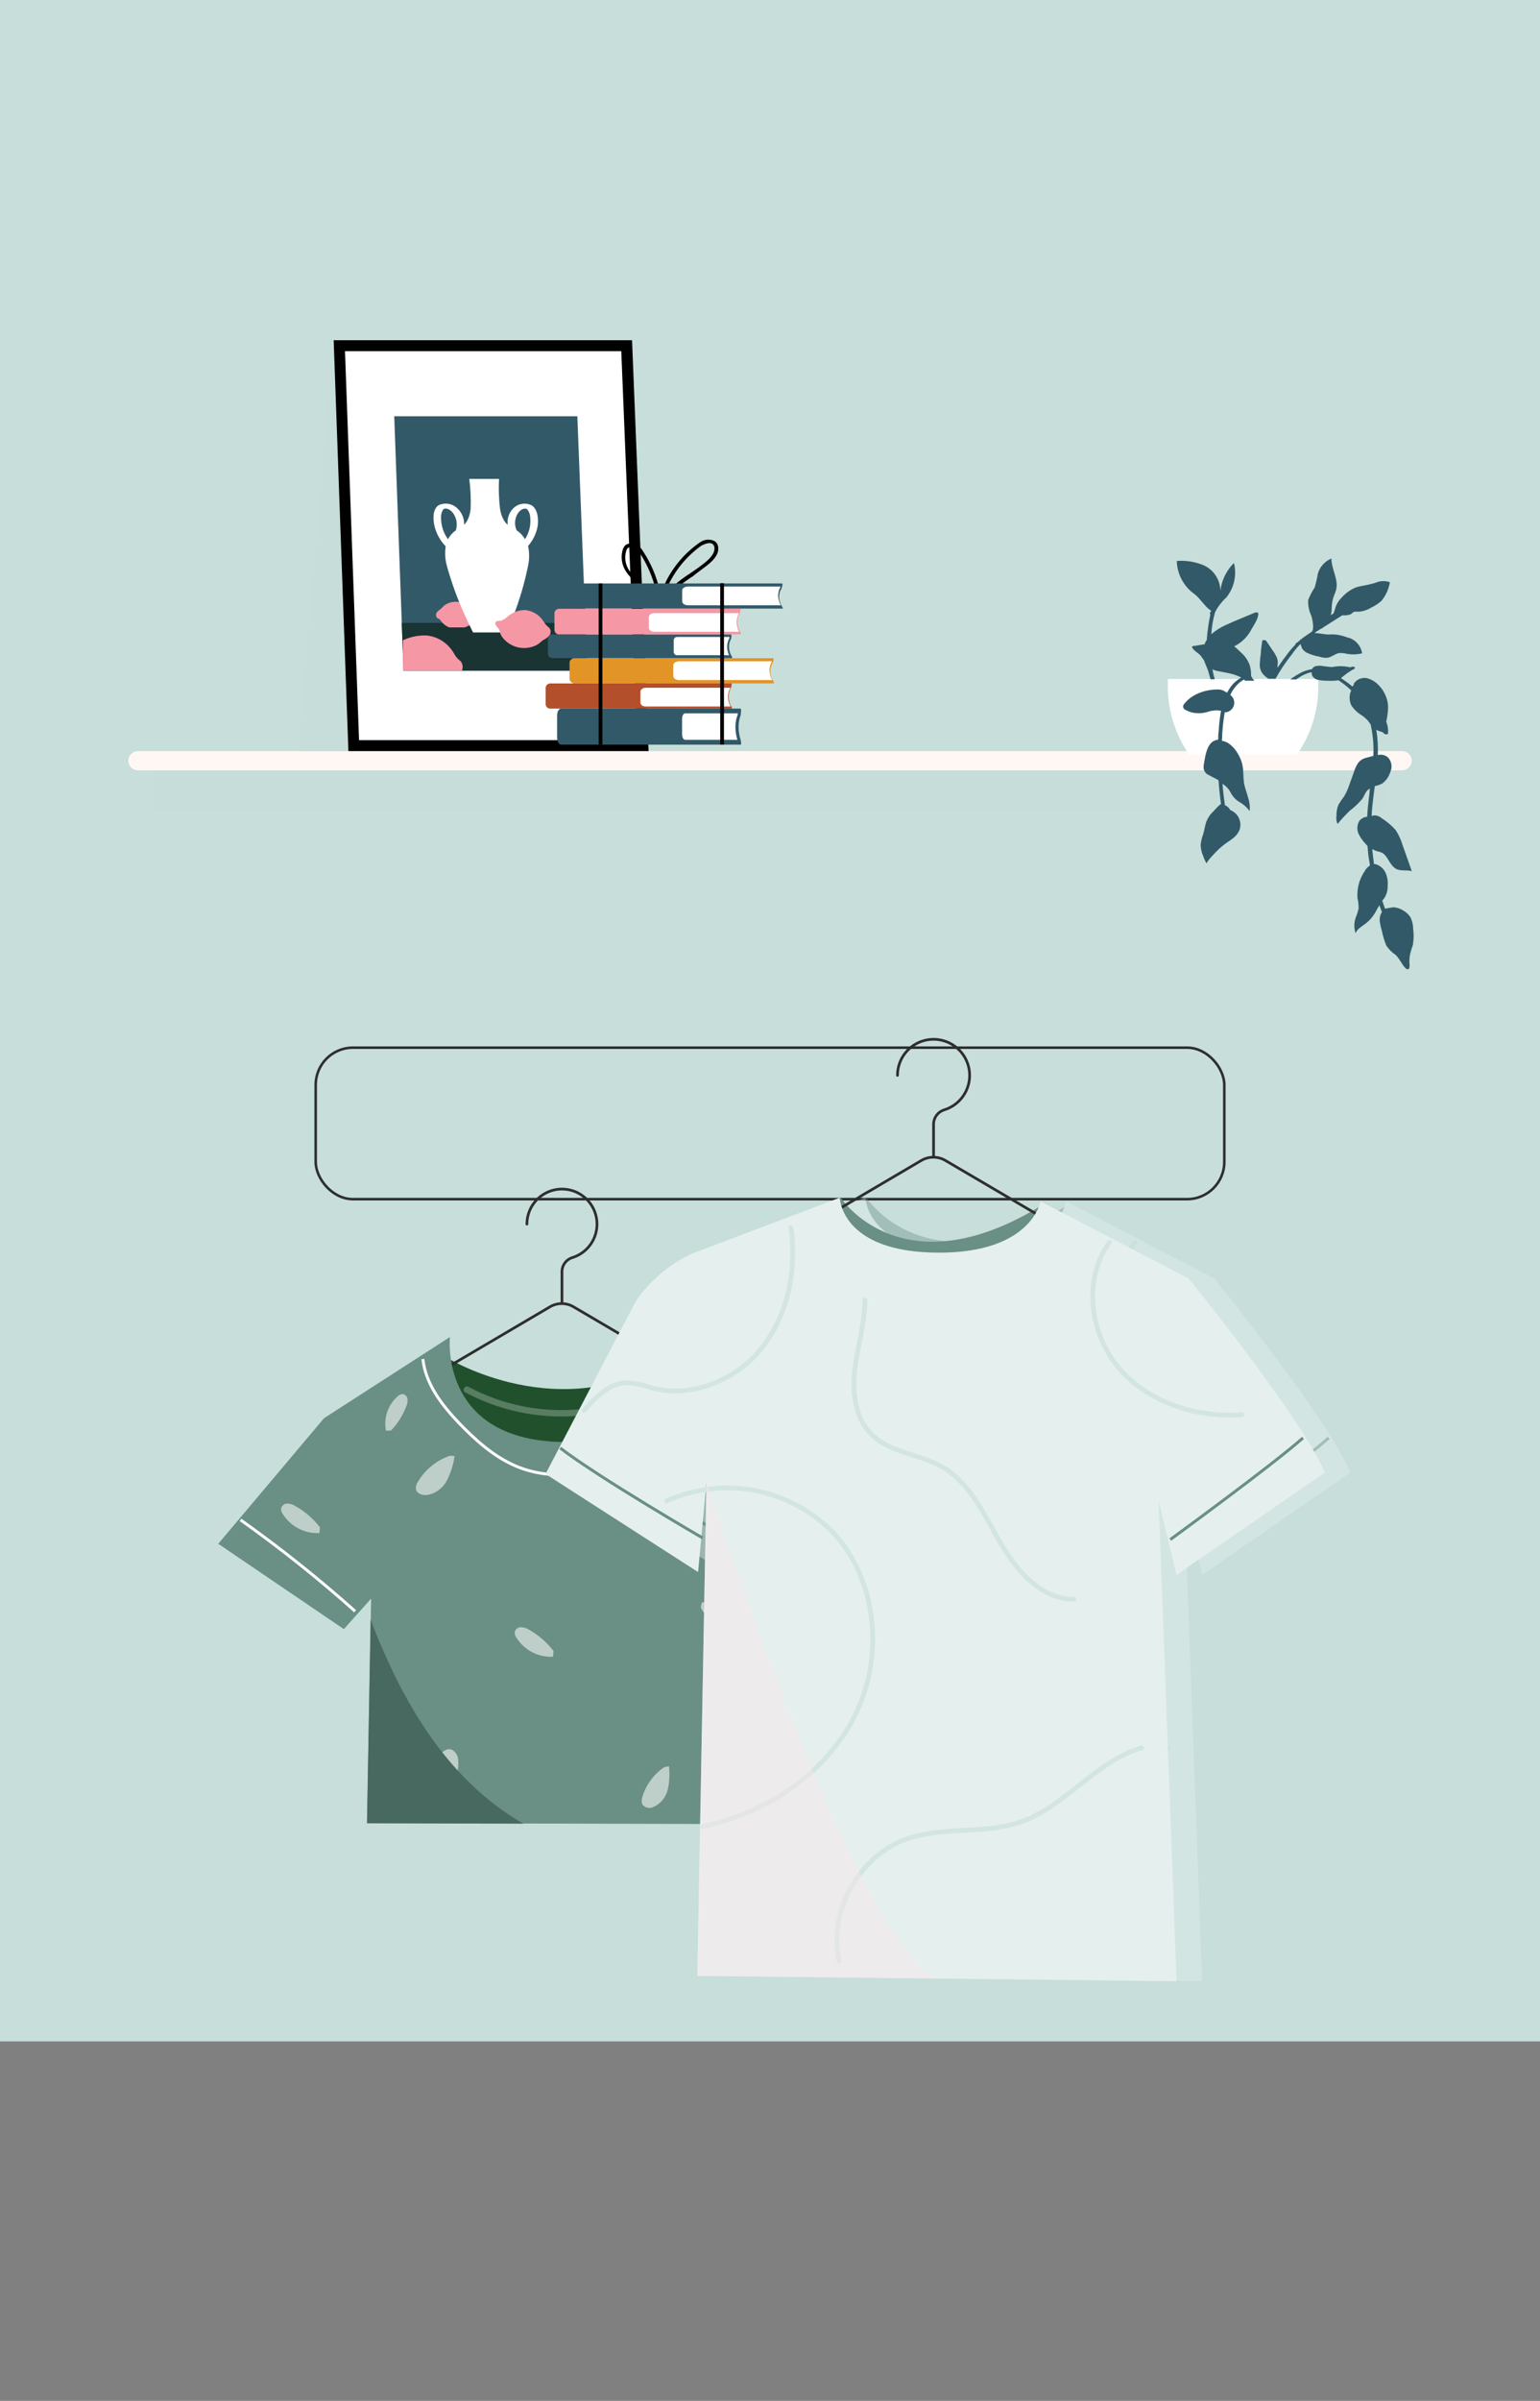<?xml version="1.0" encoding="UTF-8"?> <svg xmlns="http://www.w3.org/2000/svg" width="240" height="374" viewBox="0 0 240 374" fill="none"><rect x="0" y="0" width="240" height="374" fill="#808080" stroke="none"/><rect width="240" height="318" fill="#C7DEDA"></rect><rect x="49.2" y="163.2" width="141.6" height="23.6" rx="5.8" stroke="#2E2E2E" stroke-width="0.4"></rect><path d="M69.577 211.457C69.577 211.457 87.56 222.664 104.81 211.284C104.81 211.284 103.439 230.086 87.81 229.784C72.181 229.483 69.577 211.457 69.577 211.457Z" fill="#20512C"></path><g opacity="0.26"><path d="M72.509 216.896C79.876 220.836 88.498 221.715 96.509 219.345C96.623 219.299 96.715 219.212 96.769 219.102C96.823 218.992 96.835 218.865 96.802 218.747C96.769 218.629 96.694 218.527 96.59 218.461C96.487 218.394 96.363 218.369 96.242 218.388C88.489 220.69 80.142 219.844 73.009 216.034C72.448 215.733 71.94 216.595 72.509 216.896Z" fill="#FCFCFC"></path></g><g clip-path="url(#clip0_4026_4171)"><path d="M87.579 202.936V198.108C87.577 197.618 87.732 197.141 88.021 196.745C88.31 196.349 88.717 196.056 89.184 195.908C90.15 195.611 91.015 195.052 91.681 194.292C92.348 193.533 92.791 192.604 92.961 191.607C93.131 190.611 93.022 189.587 92.644 188.65C92.267 187.712 91.636 186.898 90.823 186.297C90.011 185.697 89.047 185.333 88.04 185.248C87.033 185.163 86.022 185.358 85.12 185.814C84.217 186.269 83.459 186.965 82.929 187.826C82.399 188.686 82.118 189.677 82.118 190.688" stroke="#2E2E2E" stroke-width="0.42" stroke-miterlimit="10" stroke-linecap="round"></path><path d="M85.758 203.543L52.426 223.16C51.749 223.563 51.223 224.176 50.927 224.906C50.632 225.635 50.584 226.442 50.79 227.202C50.996 227.962 51.446 228.633 52.071 229.113C52.695 229.593 53.459 229.855 54.246 229.86H120.923C121.71 229.855 122.475 229.593 123.099 229.113C123.723 228.633 124.173 227.962 124.379 227.202C124.586 226.442 124.537 225.635 124.242 224.906C123.947 224.176 123.42 223.563 122.743 223.16L89.398 203.581C88.85 203.252 88.223 203.075 87.584 203.068C86.944 203.062 86.314 203.225 85.758 203.543Z" stroke="#2E2E2E" stroke-width="0.42" stroke-miterlimit="10" stroke-linecap="round"></path></g><path d="M70.12 208.276C70.12 208.276 68.482 223.457 86.146 224.569C103.81 225.681 104.551 209.052 104.551 209.052L123.594 222.181C123.594 222.181 134.68 235.457 138.37 243.414L124.577 256.095L119.818 251.31L121.318 284.164L57.206 283.991L57.836 249.026L53.586 253.776L34.017 240.483L50.499 220.922L70.12 208.276Z" fill="#6A8F84"></path><mask id="mask0_4026_4171" style="mask-type:luminance" maskUnits="userSpaceOnUse" x="34" y="208" width="105" height="77"><path d="M70.12 208.276C70.12 208.276 68.482 223.457 86.146 224.569C103.81 225.681 104.551 209.052 104.551 209.052L123.594 222.181C123.594 222.181 134.68 235.457 138.37 243.414L124.577 256.095L119.818 251.31L121.318 284.164L57.206 283.991L57.836 249.026L53.586 253.776L34.017 240.483L50.499 220.922L70.12 208.276Z" fill="white"></path></mask><g mask="url(#mask0_4026_4171)"><g opacity="0.58"><path d="M86.18 258.086C85.049 258.14 83.924 257.891 82.92 257.365C81.917 256.839 81.073 256.056 80.473 255.095C80.287 254.847 80.195 254.542 80.214 254.233C80.269 254.013 80.397 253.818 80.577 253.68C80.757 253.542 80.979 253.469 81.206 253.474C81.659 253.501 82.099 253.644 82.482 253.888C83.953 254.722 85.24 255.845 86.266 257.19" fill="#FCFCFC"></path><path d="M109.387 249.586C110.514 249.666 111.6 250.044 112.534 250.681C113.467 251.319 114.213 252.194 114.697 253.215C114.845 253.477 114.9 253.781 114.852 254.078C114.774 254.29 114.625 254.469 114.43 254.585C114.236 254.701 114.008 254.747 113.783 254.715C113.332 254.638 112.91 254.441 112.559 254.147C111.198 253.143 110.052 251.876 109.188 250.422" fill="#FCFCFC"></path><path d="M126.335 231.819C125.203 231.872 124.078 231.624 123.074 231.1C122.069 230.576 121.222 229.795 120.619 228.836C120.439 228.586 120.348 228.282 120.361 227.974C120.416 227.754 120.544 227.559 120.724 227.42C120.904 227.281 121.125 227.206 121.352 227.207C121.808 227.23 122.248 227.376 122.628 227.629C124.101 228.46 125.392 229.58 126.421 230.922" fill="#FCFCFC"></path><path d="M49.775 238.819C48.643 238.874 47.517 238.627 46.512 238.103C45.508 237.579 44.661 236.796 44.059 235.836C43.877 235.587 43.785 235.283 43.8 234.974C43.857 234.755 43.985 234.561 44.165 234.423C44.344 234.285 44.565 234.212 44.792 234.216C45.248 234.232 45.69 234.375 46.068 234.629C47.541 235.46 48.832 236.58 49.861 237.922" fill="#FCFCFC"></path><path d="M60.154 222.879C59.956 221.898 60.022 220.882 60.346 219.935C60.67 218.988 61.241 218.145 61.999 217.491C62.193 217.307 62.44 217.189 62.706 217.155C62.908 217.168 63.1 217.252 63.246 217.393C63.393 217.533 63.485 217.721 63.507 217.923C63.549 218.321 63.48 218.724 63.309 219.086C62.783 220.485 61.976 221.761 60.938 222.836" fill="#FCFCFC"></path><path d="M102.645 227.431C101.119 228.216 99.602 229.457 99.421 231.164C99.352 231.862 99.645 232.716 100.343 232.845C101.042 232.974 101.654 232.259 101.981 231.595C102.687 230.204 103.162 228.707 103.386 227.164" fill="#FCFCFC"></path><path d="M70.844 226.81C70.66 228.135 70.258 229.42 69.654 230.612C69.348 231.206 68.909 231.721 68.37 232.116C67.832 232.511 67.209 232.775 66.55 232.888C65.844 232.966 64.99 232.69 64.826 232.026C64.772 231.581 64.892 231.133 65.162 230.776C66.288 228.898 68.04 227.478 70.111 226.767" fill="#FCFCFC"></path><path d="M104.258 275.147C104.398 276.356 104.334 277.58 104.068 278.767C103.93 279.361 103.656 279.915 103.269 280.386C102.882 280.857 102.391 281.232 101.835 281.483C101.547 281.627 101.218 281.667 100.904 281.596C100.59 281.526 100.31 281.348 100.111 281.095C99.964 280.715 99.964 280.294 100.111 279.914C100.683 278.006 101.903 276.357 103.559 275.25" fill="#FCFCFC"></path><path d="M68.111 280.147C69.181 279.608 70.067 278.762 70.655 277.718C71.243 276.674 71.507 275.479 71.413 274.285C71.419 273.934 71.329 273.589 71.155 273.286C70.98 272.982 70.727 272.732 70.421 272.56C69.456 272.181 68.516 273.216 68.154 274.19C67.533 275.823 67.481 277.618 68.008 279.285" fill="#FCFCFC"></path></g></g><path d="M37.482 236.759C43.698 241.165 49.661 245.917 55.344 250.991" stroke="#FCFCFC" stroke-width="0.46" stroke-miterlimit="10"></path><path d="M122.138 252.621C125.848 247.727 129.948 243.14 134.396 238.905" stroke="#FCFCFC" stroke-width="0.46" stroke-miterlimit="10"></path><path d="M65.905 211.707C66.319 215.595 68.879 218.897 71.578 221.724C74.164 224.397 76.957 226.897 80.353 228.362C86.026 230.785 92.845 229.862 98.052 226.552C103.231 223.084 106.977 217.855 108.595 211.836" stroke="#FCFCFC" stroke-width="0.46" stroke-miterlimit="10"></path><path d="M61.932 261.836C60.372 258.729 58.98 255.54 57.759 252.285L57.19 284.017L81.578 284.086C73.001 279.19 66.725 271.319 61.932 261.836Z" fill="#48695F"></path><g style="mix-blend-mode:multiply" opacity="0.4" clip-path="url(#clip1_4026_4171)"><path d="M134.974 186.515C134.974 186.515 144.438 201.142 166.219 187.846C166.219 187.846 185.779 216.204 148.785 218.317C129.542 219.408 134.974 186.515 134.974 186.515Z" fill="#6A8F84"></path><g opacity="0.26"><path d="M130.609 199.899C135.535 202.757 141.34 203.885 146.958 204.275C152.772 204.734 158.621 204.239 164.275 202.811C164.403 202.772 164.511 202.685 164.576 202.568C164.642 202.451 164.659 202.314 164.624 202.184C164.589 202.055 164.506 201.944 164.391 201.876C164.276 201.807 164.139 201.786 164.008 201.817C158.546 203.2 152.897 203.691 147.278 203.272C141.73 202.917 135.97 201.834 131.115 199.012C130.997 198.942 130.857 198.923 130.725 198.957C130.592 198.991 130.479 199.076 130.409 199.194C130.34 199.311 130.32 199.452 130.354 199.584C130.388 199.717 130.474 199.83 130.591 199.899H130.609Z" fill="#FCFCFC"></path></g><path d="M134.879 186.568C134.879 186.568 135.003 195.133 150.358 195.133C164.825 195.133 166.157 187.145 166.157 187.145L189.127 199.101C189.179 199.126 189.224 199.162 189.26 199.207C190.352 200.547 206.905 221.006 210.464 229.385L187.352 245.325L184.565 233.787L187.352 308.627L112.671 307.793L114.1 230.796L112.796 244.89L89.018 229.606L103.103 202.669C105.323 199.452 108.367 196.892 111.917 195.257L134.879 186.568Z" fill="#E5F0EE"></path><g style="mix-blend-mode:multiply"><path d="M127.272 191.255C128.159 197.707 126.899 204.568 122.896 209.752C118.893 214.935 111.935 217.864 105.642 216.222C104.389 215.771 103.081 215.49 101.754 215.388C99.011 215.388 96.855 217.633 95.035 219.684" stroke="#D3E5E2" stroke-width="0.75" stroke-miterlimit="10" stroke-linecap="round"></path><path d="M107.888 233.814C112.199 231.871 117.004 231.303 121.649 232.188C126.294 233.072 130.554 235.366 133.849 238.758C140.772 246.187 141.784 258.089 137.275 267.16C132.766 276.231 123.465 282.479 113.515 284.503" stroke="#D3E5E2" stroke-width="0.75" stroke-miterlimit="10" stroke-linecap="round"></path><path d="M134.781 305.547C133.006 297.71 137.941 288.914 145.565 286.376C151.183 284.503 157.485 285.763 163.077 283.811C170.071 281.37 174.802 274.323 181.911 272.272" stroke="#D3E5E2" stroke-width="0.75" stroke-miterlimit="10" stroke-linecap="round"></path><path d="M138.792 202.491C138.792 206.13 137.647 209.672 137.23 213.293C136.813 216.914 137.23 220.953 139.893 223.509C142.769 226.331 147.304 226.491 150.801 228.488C155.186 230.991 157.378 235.971 159.908 240.337C162.437 244.704 166.307 249.16 171.349 249.115" stroke="#D3E5E2" stroke-width="0.75" stroke-miterlimit="10" stroke-linecap="round"></path><path d="M176.878 193.527C172.76 199.278 173.799 207.781 178.405 213.142C183.012 218.503 190.485 220.882 197.532 220.376" stroke="#D3E5E2" stroke-width="0.75" stroke-miterlimit="10" stroke-linecap="round"></path></g><path d="M91.308 225.568C97.521 230.317 113.497 239.574 113.497 239.574" stroke="#6A8F84" stroke-width="0.46" stroke-miterlimit="10"></path><path d="M186.385 239.822C186.385 239.822 202.361 228.186 207.065 223.988" stroke="#6A8F84" stroke-width="0.46" stroke-miterlimit="10"></path><g style="mix-blend-mode:multiply" opacity="0.42"><path d="M114.101 230.769C114.101 230.769 137.178 302.849 150.11 308.21L112.672 307.766L114.101 230.769Z" fill="#FAE5EC"></path></g></g><g clip-path="url(#clip2_4026_4171)"><path d="M130.974 186.515C130.974 186.515 140.438 201.142 162.219 187.846C162.219 187.846 181.779 216.204 144.785 218.317C125.542 219.408 130.974 186.515 130.974 186.515Z" fill="#6A8F84"></path><g clip-path="url(#clip3_4026_4171)"><path d="M145.489 180.13V175.158C145.488 174.654 145.647 174.163 145.945 173.755C146.242 173.348 146.661 173.046 147.142 172.894C148.137 172.588 149.027 172.012 149.713 171.23C150.4 170.448 150.856 169.491 151.031 168.466C151.206 167.44 151.093 166.386 150.704 165.42C150.316 164.455 149.667 163.617 148.83 162.998C147.993 162.38 147.001 162.006 145.964 161.918C144.927 161.83 143.887 162.032 142.957 162.5C142.028 162.969 141.248 163.686 140.702 164.572C140.156 165.458 139.867 166.478 139.867 167.519" stroke="#2E2E2E" stroke-width="0.42" stroke-miterlimit="10" stroke-linecap="round"></path><path d="M143.616 180.754L109.298 200.952C108.601 201.366 108.059 201.997 107.754 202.749C107.45 203.5 107.401 204.331 107.613 205.113C107.826 205.896 108.289 206.587 108.931 207.081C109.574 207.575 110.361 207.845 111.172 207.85H179.821C180.632 207.845 181.419 207.575 182.061 207.081C182.704 206.587 183.167 205.896 183.379 205.113C183.592 204.331 183.542 203.5 183.238 202.749C182.934 201.997 182.392 201.366 181.695 200.952L147.364 180.793C146.799 180.455 146.154 180.272 145.495 180.266C144.836 180.259 144.188 180.427 143.616 180.754Z" stroke="#2E2E2E" stroke-width="0.42" stroke-miterlimit="10" stroke-linecap="round"></path></g><g opacity="0.26"><path d="M126.609 199.899C131.535 202.757 137.34 203.885 142.958 204.275C148.772 204.734 154.621 204.239 160.275 202.811C160.403 202.772 160.511 202.685 160.576 202.568C160.642 202.451 160.659 202.314 160.624 202.184C160.589 202.055 160.506 201.944 160.391 201.876C160.276 201.807 160.139 201.786 160.008 201.817C154.546 203.2 148.897 203.691 143.278 203.272C137.73 202.917 131.97 201.834 127.115 199.012C126.997 198.942 126.857 198.923 126.725 198.957C126.592 198.991 126.479 199.076 126.409 199.194C126.34 199.311 126.32 199.452 126.354 199.584C126.388 199.717 126.474 199.83 126.591 199.899H126.609Z" fill="#FCFCFC"></path></g><path d="M130.879 186.568C130.879 186.568 131.003 195.133 146.358 195.133C160.825 195.133 162.157 187.145 162.157 187.145L185.127 199.101C185.179 199.126 185.224 199.162 185.26 199.207C186.352 200.547 202.905 221.006 206.464 229.385L183.352 245.325L180.565 233.787L183.352 308.627L108.671 307.793L110.1 230.796L108.796 244.89L85.018 229.606L99.103 202.669C101.323 199.452 104.367 196.892 107.917 195.257L130.879 186.568Z" fill="#E5F0EE"></path><g style="mix-blend-mode:multiply"><path d="M123.272 191.255C124.159 197.707 122.899 204.568 118.896 209.752C114.893 214.935 107.935 217.864 101.642 216.222C100.389 215.771 99.082 215.49 97.754 215.388C95.011 215.388 92.855 217.633 91.035 219.684" stroke="#D3E5E2" stroke-width="0.75" stroke-miterlimit="10" stroke-linecap="round"></path><path d="M103.888 233.814C108.199 231.871 113.004 231.303 117.649 232.188C122.294 233.072 126.554 235.366 129.849 238.758C136.772 246.187 137.784 258.089 133.275 267.16C128.766 276.231 119.465 282.479 109.515 284.503" stroke="#D3E5E2" stroke-width="0.75" stroke-miterlimit="10" stroke-linecap="round"></path><path d="M130.781 305.547C129.006 297.71 133.941 288.914 141.565 286.376C147.183 284.503 153.485 285.763 159.077 283.811C166.071 281.37 170.802 274.323 177.911 272.272" stroke="#D3E5E2" stroke-width="0.75" stroke-miterlimit="10" stroke-linecap="round"></path><path d="M134.792 202.491C134.792 206.13 133.647 209.672 133.23 213.293C132.813 216.914 133.23 220.953 135.893 223.509C138.769 226.331 143.304 226.491 146.801 228.488C151.186 230.991 153.378 235.971 155.908 240.337C158.437 244.704 162.307 249.16 167.349 249.115" stroke="#D3E5E2" stroke-width="0.75" stroke-miterlimit="10" stroke-linecap="round"></path><path d="M172.878 193.527C168.76 199.278 169.799 207.781 174.405 213.142C179.012 218.503 186.485 220.882 193.532 220.376" stroke="#D3E5E2" stroke-width="0.75" stroke-miterlimit="10" stroke-linecap="round"></path></g><path d="M87.308 225.568C93.521 230.317 109.497 239.574 109.497 239.574" stroke="#6A8F84" stroke-width="0.46" stroke-miterlimit="10"></path><path d="M182.385 239.822C182.385 239.822 198.361 228.186 203.065 223.988" stroke="#6A8F84" stroke-width="0.46" stroke-miterlimit="10"></path><g style="mix-blend-mode:multiply" opacity="0.42"><path d="M110.101 230.769C110.101 230.769 133.178 302.849 146.11 308.21L108.672 307.766L110.101 230.769Z" fill="#FAE5EC"></path></g></g><path d="M218.5 117H21.5C20.672 117 20 117.672 20 118.5C20 119.328 20.672 120 21.5 120H218.5C219.328 120 220 119.328 220 118.5C220 117.672 219.328 117 218.5 117Z" fill="#FFF7F3"></path><g style="mix-blend-mode:multiply"><path d="M216 120H24V126H216V120Z" fill="#C6DDD9" fill-opacity="0.5"></path></g><g clip-path="url(#clip4_4026_4171)"><g style="mix-blend-mode:multiply"><path d="M52 53H72.8V117H46.5L52 53Z" fill="#C6DDD9"></path></g><path d="M100.18 116.149H55.125L52.893 53.85H97.671L100.18 116.149Z" fill="white"></path><path d="M89.975 64.843L91.527 104.476H62.886L61.44 64.843H89.975Z" fill="#325968"></path><path d="M91.23 97.034L91.527 104.476H62.887L62.61 97.034H91.23Z" fill="#1A3333"></path><path d="M68.415 96.397C68.544 96.501 68.659 96.623 68.755 96.758L68.883 96.928C69.182 97.291 69.57 97.57 70.01 97.736H72.37C72.671 97.653 72.958 97.524 73.22 97.353C73.518 97.162 74.687 95.823 73.943 95.567C73.943 95.567 73.773 95.567 73.709 95.567C73.645 95.567 73.561 95.27 73.497 95.121C73.394 94.934 73.265 94.762 73.114 94.611C72.609 94.11 71.942 93.805 71.234 93.751C70.525 93.697 69.82 93.896 69.244 94.313C69.032 94.483 68.883 94.696 68.67 94.866C68.457 95.036 68.16 95.227 68.032 95.482C67.96 95.617 67.936 95.772 67.963 95.923C67.99 96.073 68.067 96.21 68.181 96.312L68.415 96.397Z" fill="#F597A5"></path><path d="M101.074 117H54.296L52 53H98.501L101.074 117ZM55.955 115.299H99.288L96.821 54.701H53.765L55.955 115.299Z" fill="black"></path><path d="M82.873 78.728C82.399 78.487 81.861 78.405 81.336 78.493C80.812 78.581 80.33 78.835 79.96 79.217C79.637 79.551 79.395 79.955 79.251 80.397C79.108 80.839 79.067 81.308 79.131 81.768C78.933 81.59 78.754 81.39 78.599 81.173C78.241 80.574 78.01 79.908 77.919 79.217C77.742 77.685 77.692 76.142 77.77 74.603H73.135C73.333 76.132 73.404 77.675 73.348 79.217C73.297 79.892 73.109 80.551 72.795 81.151C72.668 81.371 72.511 81.572 72.327 81.747C72.35 81.276 72.271 80.806 72.095 80.37C71.919 79.933 71.65 79.539 71.306 79.217C70.927 78.836 70.439 78.582 69.91 78.491C69.38 78.4 68.836 78.475 68.351 78.706C67.394 79.323 67.458 80.96 67.734 82.044C68.036 83.196 68.629 84.251 69.457 85.106C69.302 86.129 69.367 87.173 69.648 88.168C70.41 90.917 71.398 93.598 72.603 96.184C72.901 96.843 73.22 97.502 73.539 98.162L73.73 98.523H78.982C78.982 98.417 79.088 98.268 79.174 98.098C79.429 97.46 79.705 96.801 79.939 96.12C80.956 93.529 81.745 90.854 82.299 88.126C82.513 87.109 82.513 86.059 82.299 85.043C83.064 84.176 83.578 83.117 83.787 81.981C83.936 81.024 83.873 79.387 82.873 78.728ZM71.009 82.64C70.508 82.991 70.1 83.458 69.818 84.001C69.115 83.038 68.735 81.876 68.734 80.684C68.698 80.228 68.81 79.774 69.053 79.387C69.478 78.983 70.137 79.387 70.477 79.769C70.816 80.169 71.043 80.65 71.137 81.165C71.23 81.68 71.186 82.211 71.009 82.704V82.64ZM81.789 83.958C81.48 83.414 81.041 82.954 80.513 82.619C80.307 82.162 80.228 81.659 80.284 81.161C80.34 80.663 80.529 80.19 80.832 79.791C81.13 79.429 81.768 78.983 82.214 79.387C82.487 79.772 82.635 80.233 82.639 80.705C82.746 81.876 82.446 83.047 81.789 84.022V83.958Z" fill="white"></path><path d="M84.808 96.971C84.771 96.885 84.721 96.806 84.659 96.737C84.354 96.265 83.948 95.867 83.469 95.573C82.991 95.279 82.453 95.095 81.895 95.036C80.901 95.011 79.933 95.351 79.173 95.993C78.862 96.296 78.493 96.535 78.089 96.694C77.706 96.694 77.025 96.694 77.217 97.268C77.328 97.51 77.487 97.727 77.685 97.906C77.825 98.141 77.919 98.401 77.961 98.672C78.072 98.941 78.222 99.192 78.407 99.416C79.041 100.178 79.921 100.696 80.896 100.878C81.87 101.061 82.878 100.897 83.744 100.415C84.063 100.224 84.319 99.947 84.616 99.735C84.987 99.55 85.325 99.306 85.615 99.012C85.743 98.84 85.812 98.631 85.812 98.417C85.812 98.202 85.743 97.993 85.615 97.821L85.297 97.545C85.114 97.371 84.95 97.178 84.808 96.971Z" fill="#F597A5"></path><path d="M71.987 104.476H62.802V99.735C63.957 99.192 65.226 98.937 66.501 98.991C67.315 99.077 68.1 99.343 68.799 99.77C69.497 100.196 70.093 100.773 70.541 101.457C70.541 101.457 70.69 101.67 70.754 101.797C70.913 102.1 71.114 102.379 71.349 102.627L71.817 103.031C71.967 103.237 72.061 103.478 72.091 103.731C72.121 103.984 72.085 104.241 71.987 104.476Z" fill="#F597A5"></path></g><g clip-path="url(#clip5_4026_4171)"><path d="M103.276 93.224C103.038 93.212 102.804 93.153 102.589 93.052C101.854 92.701 101.147 92.294 100.476 91.833C99.357 91.123 98.389 90.201 97.625 89.119C97.255 88.6 97.014 88.001 96.922 87.371C96.829 86.741 96.888 86.097 97.092 85.494C97.188 85.259 97.335 85.048 97.522 84.876C97.783 84.725 98.079 84.646 98.38 84.646C98.682 84.646 98.978 84.725 99.239 84.876C99.674 85.137 100.03 85.511 100.27 85.958C101.451 87.771 102.305 89.777 102.795 91.884L102.211 91.987C101.73 89.936 100.9 87.984 99.755 86.216C99.56 85.858 99.276 85.556 98.93 85.34C98.771 85.248 98.59 85.2 98.406 85.2C98.222 85.2 98.042 85.248 97.882 85.34C97.759 85.435 97.668 85.568 97.625 85.718C97.446 86.246 97.395 86.81 97.475 87.362C97.556 87.915 97.766 88.44 98.088 88.895C98.812 89.922 99.735 90.792 100.802 91.455C101.443 91.902 102.121 92.293 102.829 92.623C102.965 92.702 103.119 92.744 103.276 92.743C103.448 92.743 103.602 92.571 103.774 92.365C104.936 91.192 106.226 90.155 107.621 89.273C108.377 88.758 109.15 88.225 109.837 87.659C110.971 86.766 111.452 85.941 111.332 85.254C111.32 85.148 111.287 85.046 111.234 84.955C111.18 84.863 111.108 84.784 111.022 84.722C110.576 84.43 109.854 84.722 109.305 84.996C106.905 86.707 105.026 89.05 103.877 91.764L103.345 91.541C104.53 88.723 106.489 86.299 108.996 84.55C109.326 84.287 109.724 84.124 110.144 84.078C110.563 84.032 110.987 84.107 111.366 84.292C111.517 84.392 111.645 84.523 111.74 84.677C111.835 84.832 111.895 85.005 111.916 85.185C112.07 86.096 111.521 87.04 110.198 88.071C109.477 88.638 108.704 89.17 107.948 89.789C106.591 90.647 105.335 91.655 104.203 92.794C103.991 93.092 103.67 93.296 103.31 93.361L103.276 93.224Z" fill="black"></path><path d="M115.454 116H115.316H87.456C87.112 116 86.82 115.519 86.82 114.901V111.465C86.82 110.864 87.095 110.383 87.456 110.383H115.11C115.196 110.383 115.368 110.383 115.454 110.383C115.503 110.627 115.503 110.878 115.454 111.122V111.311C115.368 111.603 115.265 111.912 115.213 112.152C115.067 112.895 115.067 113.66 115.213 114.403C115.264 114.687 115.332 114.968 115.419 115.244C115.419 115.244 115.574 115.76 115.454 116Z" fill="#325968"></path><path d="M114.715 112.152C114.578 112.896 114.578 113.659 114.715 114.403C114.766 114.687 114.835 114.968 114.921 115.244H106.763C106.505 115.244 106.299 114.849 106.299 114.385V111.981C106.299 111.517 106.505 111.122 106.763 111.122H114.973V111.311C114.87 111.603 114.767 111.912 114.715 112.152Z" fill="white"></path><path d="M114.063 102.516C114.063 102.516 113.96 102.516 113.926 102.516H86.031C85.852 102.503 85.685 102.42 85.566 102.285C85.447 102.151 85.386 101.974 85.395 101.795V99.545C85.38 99.378 85.428 99.211 85.53 99.077C85.631 98.943 85.78 98.853 85.945 98.823H113.617C113.73 98.806 113.846 98.806 113.96 98.823C114.008 98.98 114.008 99.148 113.96 99.304V99.442C113.874 99.648 113.771 99.854 113.72 100.009C113.582 100.503 113.582 101.026 113.72 101.52C113.776 101.716 113.851 101.905 113.943 102.087C114.063 102.259 114.183 102.413 114.063 102.516Z" fill="#325968"></path><path d="M113.427 99.991C113.281 100.485 113.281 101.01 113.427 101.503C113.47 101.7 113.539 101.891 113.633 102.07H105.474C105.336 102.057 105.208 101.99 105.119 101.884C105.029 101.778 104.984 101.642 104.993 101.503V99.785C104.984 99.647 105.029 99.51 105.119 99.404C105.208 99.298 105.336 99.232 105.474 99.219H113.685V99.356C113.582 99.561 113.496 99.773 113.427 99.991Z" fill="white"></path><path d="M114.028 110.383H113.891H85.669C85.484 110.362 85.314 110.269 85.196 110.125C85.078 109.981 85.019 109.796 85.034 109.61V107.257C85.015 107.068 85.071 106.88 85.189 106.732C85.308 106.584 85.481 106.489 85.669 106.467H113.667C113.753 106.467 113.942 106.467 114.011 106.467C114.049 106.696 114.013 106.93 113.908 107.137C113.822 107.343 113.719 107.566 113.667 107.738C113.522 108.261 113.522 108.813 113.667 109.336C113.716 109.55 113.791 109.758 113.891 109.954C114.028 110.091 114.148 110.263 114.028 110.383Z" fill="#B34F2B"></path><path d="M113.806 110.057H100.631C100.167 110.057 99.807 109.782 99.807 109.456V107.738C99.807 107.412 100.184 107.137 100.631 107.137H113.788C113.788 107.36 113.599 107.566 113.565 107.738C113.419 108.266 113.419 108.824 113.565 109.353C113.627 109.565 113.708 109.772 113.806 109.971V110.057Z" fill="white"></path><path d="M120.573 106.45H120.384H89.466C89.268 106.437 89.084 106.346 88.952 106.199C88.821 106.051 88.752 105.857 88.762 105.66V103.307C88.757 103.209 88.772 103.113 88.804 103.021C88.837 102.93 88.888 102.846 88.953 102.774C89.019 102.702 89.098 102.644 89.186 102.603C89.274 102.561 89.369 102.538 89.466 102.534H120.16C120.292 102.516 120.424 102.516 120.555 102.534C120.588 102.758 120.546 102.988 120.435 103.186C120.337 103.381 120.251 103.582 120.178 103.787C120.015 104.313 120.015 104.876 120.178 105.402C120.246 105.615 120.332 105.822 120.435 106.02C120.59 106.158 120.71 106.33 120.573 106.45Z" fill="#E29427"></path><path d="M120.298 105.935H105.835C105.337 105.935 104.925 105.677 104.925 105.333V103.616C104.925 103.289 105.337 103.015 105.835 103.015H120.298C120.212 103.238 120.092 103.461 120.04 103.616C119.886 104.143 119.886 104.703 120.04 105.23C120.098 105.447 120.184 105.655 120.298 105.849C120.298 105.849 120.298 105.917 120.298 105.935Z" fill="white"></path><path d="M115.403 98.823C115.403 98.823 115.3 98.823 115.265 98.823H87.061C86.873 98.806 86.699 98.715 86.577 98.571C86.454 98.426 86.394 98.239 86.409 98.05V95.611C86.394 95.425 86.452 95.241 86.57 95.097C86.689 94.953 86.859 94.86 87.044 94.838H115.042C115.161 94.813 115.284 94.813 115.403 94.838C115.436 95.063 115.393 95.293 115.282 95.491C115.282 95.715 115.093 95.921 115.042 96.092C114.904 96.616 114.904 97.166 115.042 97.69C115.101 97.909 115.181 98.122 115.282 98.325C115.42 98.446 115.523 98.635 115.403 98.823Z" fill="#F597A5"></path><path d="M115.145 98.411H101.953C101.507 98.411 101.129 98.153 101.129 97.827V96.109C101.129 95.783 101.49 95.508 101.953 95.508H115.145C115.059 95.732 114.956 95.955 114.905 96.127C114.759 96.649 114.759 97.202 114.905 97.724C114.953 97.944 115.028 98.157 115.128 98.36L115.145 98.411Z" fill="white"></path><path d="M122.015 94.804H112.225H93.88H90.84C90.743 94.8 90.648 94.776 90.56 94.735C90.472 94.694 90.393 94.635 90.327 94.564C90.262 94.492 90.211 94.408 90.178 94.317C90.145 94.225 90.131 94.128 90.136 94.031V91.678C90.126 91.48 90.195 91.287 90.326 91.139C90.458 90.991 90.642 90.901 90.84 90.888H121.552C121.552 90.888 121.844 90.888 121.93 90.888C121.969 91.118 121.927 91.355 121.809 91.558C121.809 91.764 121.603 91.987 121.552 92.159C121.388 92.679 121.388 93.236 121.552 93.756C121.609 93.973 121.696 94.181 121.809 94.375C121.809 94.375 122.015 94.684 122.015 94.804Z" fill="#325968"></path><path d="M121.689 94.289H107.21C106.712 94.289 106.316 94.014 106.316 93.688V91.97C106.316 91.626 106.712 91.369 107.21 91.369H121.655C121.554 91.562 121.468 91.763 121.398 91.97C121.234 92.49 121.234 93.047 121.398 93.567C121.449 93.789 121.53 94.003 121.638 94.203L121.689 94.289Z" fill="white"></path><path d="M93.88 90.888H93.296V116H93.88V90.888Z" fill="black"></path><path d="M112.826 90.853H112.242V115.983H112.826V90.853Z" fill="black"></path></g><g clip-path="url(#clip6_4026_4171)"><path d="M205.45 105.766V106.628C205.519 110.54 204.347 114.373 202.102 117.578H185.348C183.103 114.373 181.931 110.54 182 106.628V105.766H205.45Z" fill="white"></path><path d="M196.11 95.621C196.059 96.067 195.917 96.497 195.694 96.886C195.492 97.26 195.277 97.619 195.061 97.978C194.412 99.277 193.315 100.298 191.972 100.852C191.584 100.981 191.167 101.067 190.779 101.225C190.466 101.363 190.175 101.547 189.917 101.771C189.394 102.249 189.02 102.868 188.84 103.553C188.946 104.315 189.105 105.069 189.314 105.809H188.653C188.552 105.493 188.466 105.163 188.38 104.846C188.193 104.085 187.762 103.41 187.618 102.691C187.403 101.798 187.488 100.858 187.862 100.018L188.064 99.688C188.162 98.335 188.354 96.991 188.638 95.665C188.552 95.665 188.495 95.564 188.552 95.492L188.725 95.234V95.075C188.652 95.062 188.583 95.032 188.523 94.989C187.618 94.271 187.086 93.308 186.196 92.575C185.356 91.99 184.665 91.215 184.178 90.314C183.692 89.414 183.423 88.411 183.394 87.388C184.67 87.286 185.953 87.457 187.158 87.891C188.029 88.18 188.788 88.731 189.331 89.47C189.874 90.209 190.174 91.098 190.19 92.015C190.389 90.381 191.133 88.862 192.302 87.704C192.537 88.634 192.551 89.606 192.341 90.542C192.131 91.478 191.705 92.352 191.095 93.093C190.39 93.735 189.806 94.499 189.371 95.349C189.038 96.47 188.84 97.628 188.782 98.797C189.455 98.204 190.216 97.719 191.038 97.36C192.475 96.685 194.055 96.081 195.564 95.435C195.708 95.363 196.139 95.363 196.11 95.621Z" fill="#325968"></path><path d="M220.221 146.977C220.221 147.178 220.121 147.379 220.063 147.566C220.006 147.753 219.862 148.184 219.79 148.5C219.644 149.087 219.605 149.695 219.675 150.296C219.675 150.555 219.675 150.914 219.446 150.986C219.362 150.995 219.278 150.981 219.202 150.945C219.126 150.91 219.061 150.854 219.014 150.785C218.411 150.181 218.138 149.348 217.491 148.744C216.924 148.363 216.436 147.875 216.054 147.307C215.751 146.575 215.52 145.814 215.365 145.037C215.218 144.567 215.108 144.087 215.034 143.6C214.977 143.175 215.037 142.743 215.207 142.35L215.365 142.091L214.977 141.028C214.797 141.278 214.638 141.542 214.503 141.818C214.128 142.563 213.605 143.223 212.965 143.758C212.347 144.261 211.528 144.649 211.255 145.367C211.004 144.602 211.004 143.776 211.255 143.011C211.446 142.543 211.604 142.063 211.729 141.574C211.743 141.013 211.685 140.453 211.557 139.907C211.441 138.422 211.837 136.941 212.678 135.711C212.854 135.351 213.135 135.05 213.482 134.849C213.482 134.418 213.353 133.987 213.296 133.57C213.238 133.154 213.166 132.378 213.123 131.789L212.606 131.214C212.32 130.895 212.074 130.543 211.873 130.165C211.652 129.817 211.534 129.413 211.534 129.001C211.534 128.589 211.652 128.185 211.873 127.837C212.019 127.66 212.201 127.514 212.406 127.411C212.611 127.307 212.836 127.246 213.066 127.234C213.137 125.955 213.281 124.69 213.439 123.426C213.439 123.225 213.439 123.023 213.511 122.822L213.339 122.923C212.793 123.282 212.649 123.943 212.29 124.46C211.716 125.137 211.07 125.749 210.364 126.285C209.683 126.933 209.045 127.624 208.453 128.354C208.273 127.974 208.213 127.548 208.281 127.133C208.254 126.523 208.362 125.915 208.597 125.351C208.858 124.908 209.145 124.48 209.459 124.072C209.736 123.618 209.967 123.136 210.149 122.635C210.436 121.845 210.709 121.055 210.996 120.279C211.146 119.771 211.369 119.287 211.657 118.842C211.951 118.464 212.36 118.192 212.821 118.066L214.028 117.75C214.105 116.262 213.994 114.77 213.698 113.31C213.698 113.152 213.626 113.008 213.597 112.85C213.446 112.601 213.273 112.365 213.08 112.146C212.816 111.879 212.528 111.639 212.218 111.428C211.556 111.036 210.995 110.494 210.58 109.847C210.413 109.487 210.327 109.094 210.327 108.697C210.327 108.3 210.413 107.908 210.58 107.548C209.963 106.961 209.295 106.432 208.582 105.967C208.364 106.006 208.143 106.03 207.921 106.039C207.519 106.061 207.117 106.061 206.715 106.039C206.329 106.039 205.944 106.006 205.565 105.939C205.432 105.922 205.301 105.888 205.177 105.838C204.94 105.745 204.736 105.585 204.588 105.378C204.454 105.18 204.393 104.941 204.415 104.703L203.999 104.803C203.426 104.98 202.884 105.241 202.389 105.579C202.256 105.652 202.131 105.739 202.016 105.838H201.067L201.455 105.565C201.77 105.347 202.097 105.146 202.432 104.961C203.048 104.589 203.732 104.345 204.444 104.243C204.577 104.019 204.786 103.85 205.033 103.769C205.431 103.683 205.843 103.683 206.24 103.769L207.419 103.912C207.72 103.912 208.008 103.826 208.309 103.812C208.72 103.762 209.135 103.762 209.545 103.812C209.748 103.826 209.95 103.854 210.149 103.898C210.292 103.955 210.451 103.955 210.594 103.898C210.663 103.863 210.739 103.844 210.817 103.844C210.894 103.844 210.971 103.863 211.04 103.898C211.126 103.898 211.226 104.071 211.111 104.157C210.71 104.361 210.326 104.596 209.962 104.861C209.617 105.105 209.315 105.393 208.97 105.622L209.33 105.867C209.83 106.196 210.31 106.556 210.767 106.944L211.011 106.628C210.999 106.617 210.989 106.604 210.982 106.589C210.975 106.574 210.972 106.558 210.972 106.542C210.972 106.526 210.975 106.51 210.982 106.495C210.989 106.48 210.999 106.467 211.011 106.456C211.228 106.143 211.53 105.9 211.882 105.755C212.234 105.61 212.62 105.569 212.994 105.637C213.706 105.81 214.351 106.19 214.847 106.729C215.302 107.175 215.663 107.708 215.911 108.295C216.177 108.882 216.319 109.518 216.327 110.163C216.303 110.922 216.207 111.678 216.04 112.419C216.273 112.997 216.367 113.623 216.313 114.244C216.313 114.474 215.767 114.402 215.666 114.244C215.617 114.173 215.553 114.113 215.478 114.069C215.404 114.024 215.321 113.996 215.235 113.985C215.023 113.928 214.816 113.851 214.618 113.755L214.488 113.669C214.701 114.975 214.778 116.299 214.718 117.621C215.007 117.541 215.312 117.539 215.602 117.615C215.892 117.691 216.157 117.841 216.371 118.052C216.629 118.358 216.794 118.733 216.845 119.13C216.896 119.528 216.831 119.932 216.658 120.293C216.44 120.993 216.008 121.606 215.422 122.046C215.059 122.244 214.666 122.38 214.258 122.449L214.043 124.044C213.913 125.064 213.813 126.098 213.755 127.119C213.934 127.048 214.124 127.014 214.316 127.018C214.696 127.05 215.055 127.206 215.336 127.463C216.141 127.973 216.872 128.592 217.506 129.303C217.977 130.027 218.34 130.816 218.583 131.645L220.02 135.697C219.259 135.496 218.397 135.697 217.692 135.41C216.672 134.921 216.457 133.771 215.681 133.039C215.383 132.813 215.031 132.669 214.661 132.622C214.379 132.535 214.109 132.414 213.856 132.263C213.928 132.952 214 133.7 214.1 134.332V134.591H214.287C214.643 134.681 214.974 134.849 215.257 135.082C215.541 135.316 215.769 135.609 215.925 135.941C216.214 136.6 216.328 137.323 216.256 138.039C216.282 138.78 216.048 139.507 215.595 140.094C215.529 140.153 215.466 140.215 215.408 140.281C215.552 140.712 215.695 141.143 215.853 141.56C215.853 141.56 217.046 141.315 217.161 141.33C217.721 141.366 218.261 141.549 218.727 141.861C219.169 142.113 219.544 142.468 219.819 142.896C220.087 143.467 220.229 144.09 220.236 144.721C220.339 145.47 220.334 146.229 220.221 146.977Z" fill="#325968"></path><path d="M192.173 130.567C191.897 130.794 191.604 131 191.297 131.185C190.685 131.611 190.113 132.092 189.587 132.622C189.4 132.809 187.92 134.332 188.064 134.533C187.831 134.171 187.647 133.78 187.518 133.369C187.264 132.809 187.128 132.202 187.116 131.587C187.175 131.036 187.305 130.495 187.503 129.978C187.705 129.303 187.791 128.541 188.035 127.909C188.287 127.313 188.664 126.779 189.142 126.343C189.213 126.256 190.262 125.107 190.291 125.279C190.119 124.058 189.989 122.822 189.903 121.586C189.903 121.457 188.193 120.71 187.978 120.48C187.432 119.905 187.561 119.402 187.676 118.684C187.863 117.606 188.121 115.882 189.257 115.379C189.444 115.298 189.643 115.245 189.846 115.221C189.846 114.79 189.846 114.387 189.918 113.956C189.977 112.867 190.102 111.783 190.291 110.709H190.119C189.769 110.63 189.405 110.63 189.055 110.709C188.667 110.709 188.308 110.881 187.935 110.968C187.198 111.147 186.429 111.147 185.693 110.968C185.337 110.866 184.994 110.721 184.673 110.537C184.602 110.499 184.541 110.446 184.493 110.383C184.445 110.319 184.412 110.245 184.396 110.167C184.379 110.089 184.38 110.008 184.398 109.931C184.416 109.853 184.451 109.78 184.5 109.718C184.89 109.197 185.379 108.757 185.937 108.424C186.502 108.086 187.111 107.829 187.748 107.663C188.39 107.491 189.052 107.404 189.716 107.404C190.19 107.382 190.657 107.524 191.038 107.806L191.254 107.878C191.468 107.458 191.729 107.063 192.03 106.7L192.303 106.398C192.461 106.255 192.619 106.111 192.791 105.982C192.996 105.815 193.217 105.67 193.452 105.55C193.039 105.337 192.606 105.163 192.159 105.033C191.426 104.818 190.722 104.731 189.903 104.559C189.222 104.465 188.593 104.14 188.121 103.639C187.802 103.098 187.452 102.575 187.072 102.073C186.641 101.656 186.081 101.383 185.779 100.852C185.693 100.694 185.966 100.622 186.081 100.607H186.268C187.258 100.407 188.262 100.277 189.271 100.22C189.716 100.22 190.162 100.22 190.607 100.22C191.022 100.198 191.436 100.257 191.829 100.392C192.17 100.56 192.485 100.778 192.763 101.039L193.553 101.786C194.098 102.293 194.512 102.924 194.76 103.625C194.917 104.166 194.99 104.728 194.975 105.292L195.234 105.752C195.308 105.811 195.376 105.879 195.435 105.953C195.442 105.981 195.442 106.011 195.435 106.039H194.085L193.84 105.867L193.725 105.938L193.582 106.039C193.38 106.157 193.192 106.296 193.021 106.456C192.478 106.965 192.039 107.575 191.728 108.252C191.909 108.388 192.06 108.559 192.173 108.755C192.283 108.961 192.343 109.19 192.349 109.424C192.355 109.658 192.307 109.889 192.208 110.101C192.109 110.313 191.962 110.499 191.779 110.644C191.596 110.79 191.382 110.891 191.153 110.939C191.058 110.954 190.961 110.954 190.866 110.939C190.627 112.365 190.483 113.805 190.435 115.25V115.408C192.001 115.58 193.309 117.678 193.61 119.115C193.812 119.977 193.725 120.897 193.855 121.788C193.849 121.826 193.849 121.864 193.855 121.903C194.099 123.339 194.947 124.776 194.746 126.343C194.31 125.75 193.751 125.26 193.107 124.906C192.57 124.569 192.129 124.099 191.829 123.541C191.54 122.946 191.086 122.447 190.521 122.104C190.607 123.224 190.737 124.345 190.895 125.437C191.255 125.575 191.552 125.841 191.728 126.184C192.233 126.386 192.661 126.743 192.949 127.205C193.133 127.508 193.25 127.847 193.292 128.198C193.334 128.55 193.301 128.907 193.194 129.245C192.972 129.766 192.621 130.221 192.173 130.567Z" fill="#325968"></path><path d="M214.301 90.808C215.024 90.472 215.848 90.43 216.6 90.693C216.432 91.746 215.991 92.737 215.322 93.567C214.867 93.99 214.348 94.34 213.784 94.601C213.154 95.005 212.433 95.242 211.686 95.291C211.495 95.269 211.302 95.269 211.111 95.291C210.867 95.291 210.723 95.578 210.508 95.679C210.17 95.814 209.807 95.873 209.445 95.851H209.186L206.168 97.763C206.168 97.849 206.039 97.892 205.924 97.906L204.947 98.524V98.625C205.795 98.625 206.542 98.912 207.375 98.826C208.231 98.802 209.081 98.954 209.876 99.271C210.486 99.387 211.045 99.69 211.475 100.138C211.905 100.586 212.185 101.157 212.275 101.771C211.513 101.959 210.721 101.988 209.948 101.858C209.54 101.751 209.118 101.707 208.697 101.728C208.051 101.843 207.534 102.361 206.887 102.461C206.473 102.494 206.057 102.44 205.666 102.303C204.944 102.179 204.243 101.957 203.582 101.642C203.347 101.491 203.138 101.301 202.964 101.082C202.964 101.082 202.605 100.263 202.691 100.291C202.164 100.829 201.683 101.411 201.254 102.03C200.329 103.195 199.502 104.435 198.783 105.737H197.691C197.343 105.521 197.032 105.249 196.771 104.933C196.465 104.518 196.308 104.011 196.326 103.496C196.347 102.918 196.405 102.342 196.498 101.771C196.498 101.139 196.627 100.507 196.699 99.889C196.699 99.616 197.26 99.659 197.375 99.889L198.251 101.197C198.531 101.568 198.772 101.968 198.97 102.389C199.143 102.803 199.183 103.26 199.084 103.697C199.078 103.807 199.078 103.917 199.084 104.027C199.645 103.194 200.234 102.389 200.838 101.599C201.17 101.169 201.53 100.761 201.915 100.378C201.906 100.368 201.898 100.357 201.893 100.345C201.888 100.332 201.885 100.319 201.885 100.306C201.885 100.292 201.888 100.279 201.893 100.267C201.898 100.254 201.906 100.243 201.915 100.234C202.001 100.173 202.093 100.12 202.188 100.076C202.498 99.789 202.824 99.52 203.165 99.271L204.387 98.438C204.904 98.093 204.502 96.426 204.387 95.981C204.004 95.2 203.827 94.335 203.869 93.466C204.146 92.779 204.488 92.12 204.89 91.498C205.096 90.799 205.26 90.089 205.378 89.371C205.529 88.842 205.797 88.354 206.163 87.944C206.529 87.533 206.983 87.211 207.49 87C207.49 88.638 208.611 90.233 208.238 91.828C208.123 92.317 207.878 92.776 207.735 93.265C207.619 93.736 207.552 94.217 207.533 94.702C207.541 95.085 207.493 95.468 207.39 95.837C207.498 95.748 207.619 95.675 207.749 95.621C207.907 95.535 208.137 94.515 208.238 94.314C208.447 93.845 208.745 93.421 209.114 93.064C209.711 92.389 210.453 91.859 211.284 91.512C212.06 91.253 212.908 91.196 213.698 90.966L214.301 90.808Z" fill="#325968"></path></g><defs><clipPath id="clip0_4026_4171"><rect width="74.412" height="45.087" fill="white" transform="translate(50.379 185)"></rect></clipPath><clipPath id="clip1_4026_4171"><rect width="121.598" height="150" fill="white" transform="translate(89 159)"></rect></clipPath><clipPath id="clip2_4026_4171"><rect width="121.598" height="150" fill="white" transform="translate(85 159)"></rect></clipPath><clipPath id="clip3_4026_4171"><rect width="76.614" height="46.421" fill="white" transform="translate(107.189 161.663)"></rect></clipPath><clipPath id="clip4_4026_4171"><rect width="56" height="64" fill="white" transform="translate(46 53)"></rect></clipPath><clipPath id="clip5_4026_4171"><rect width="37.016" height="32" fill="white" transform="translate(85 84)"></rect></clipPath><clipPath id="clip6_4026_4171"><rect width="38.308" height="64" fill="white" transform="translate(182 87)"></rect></clipPath></defs></svg> 